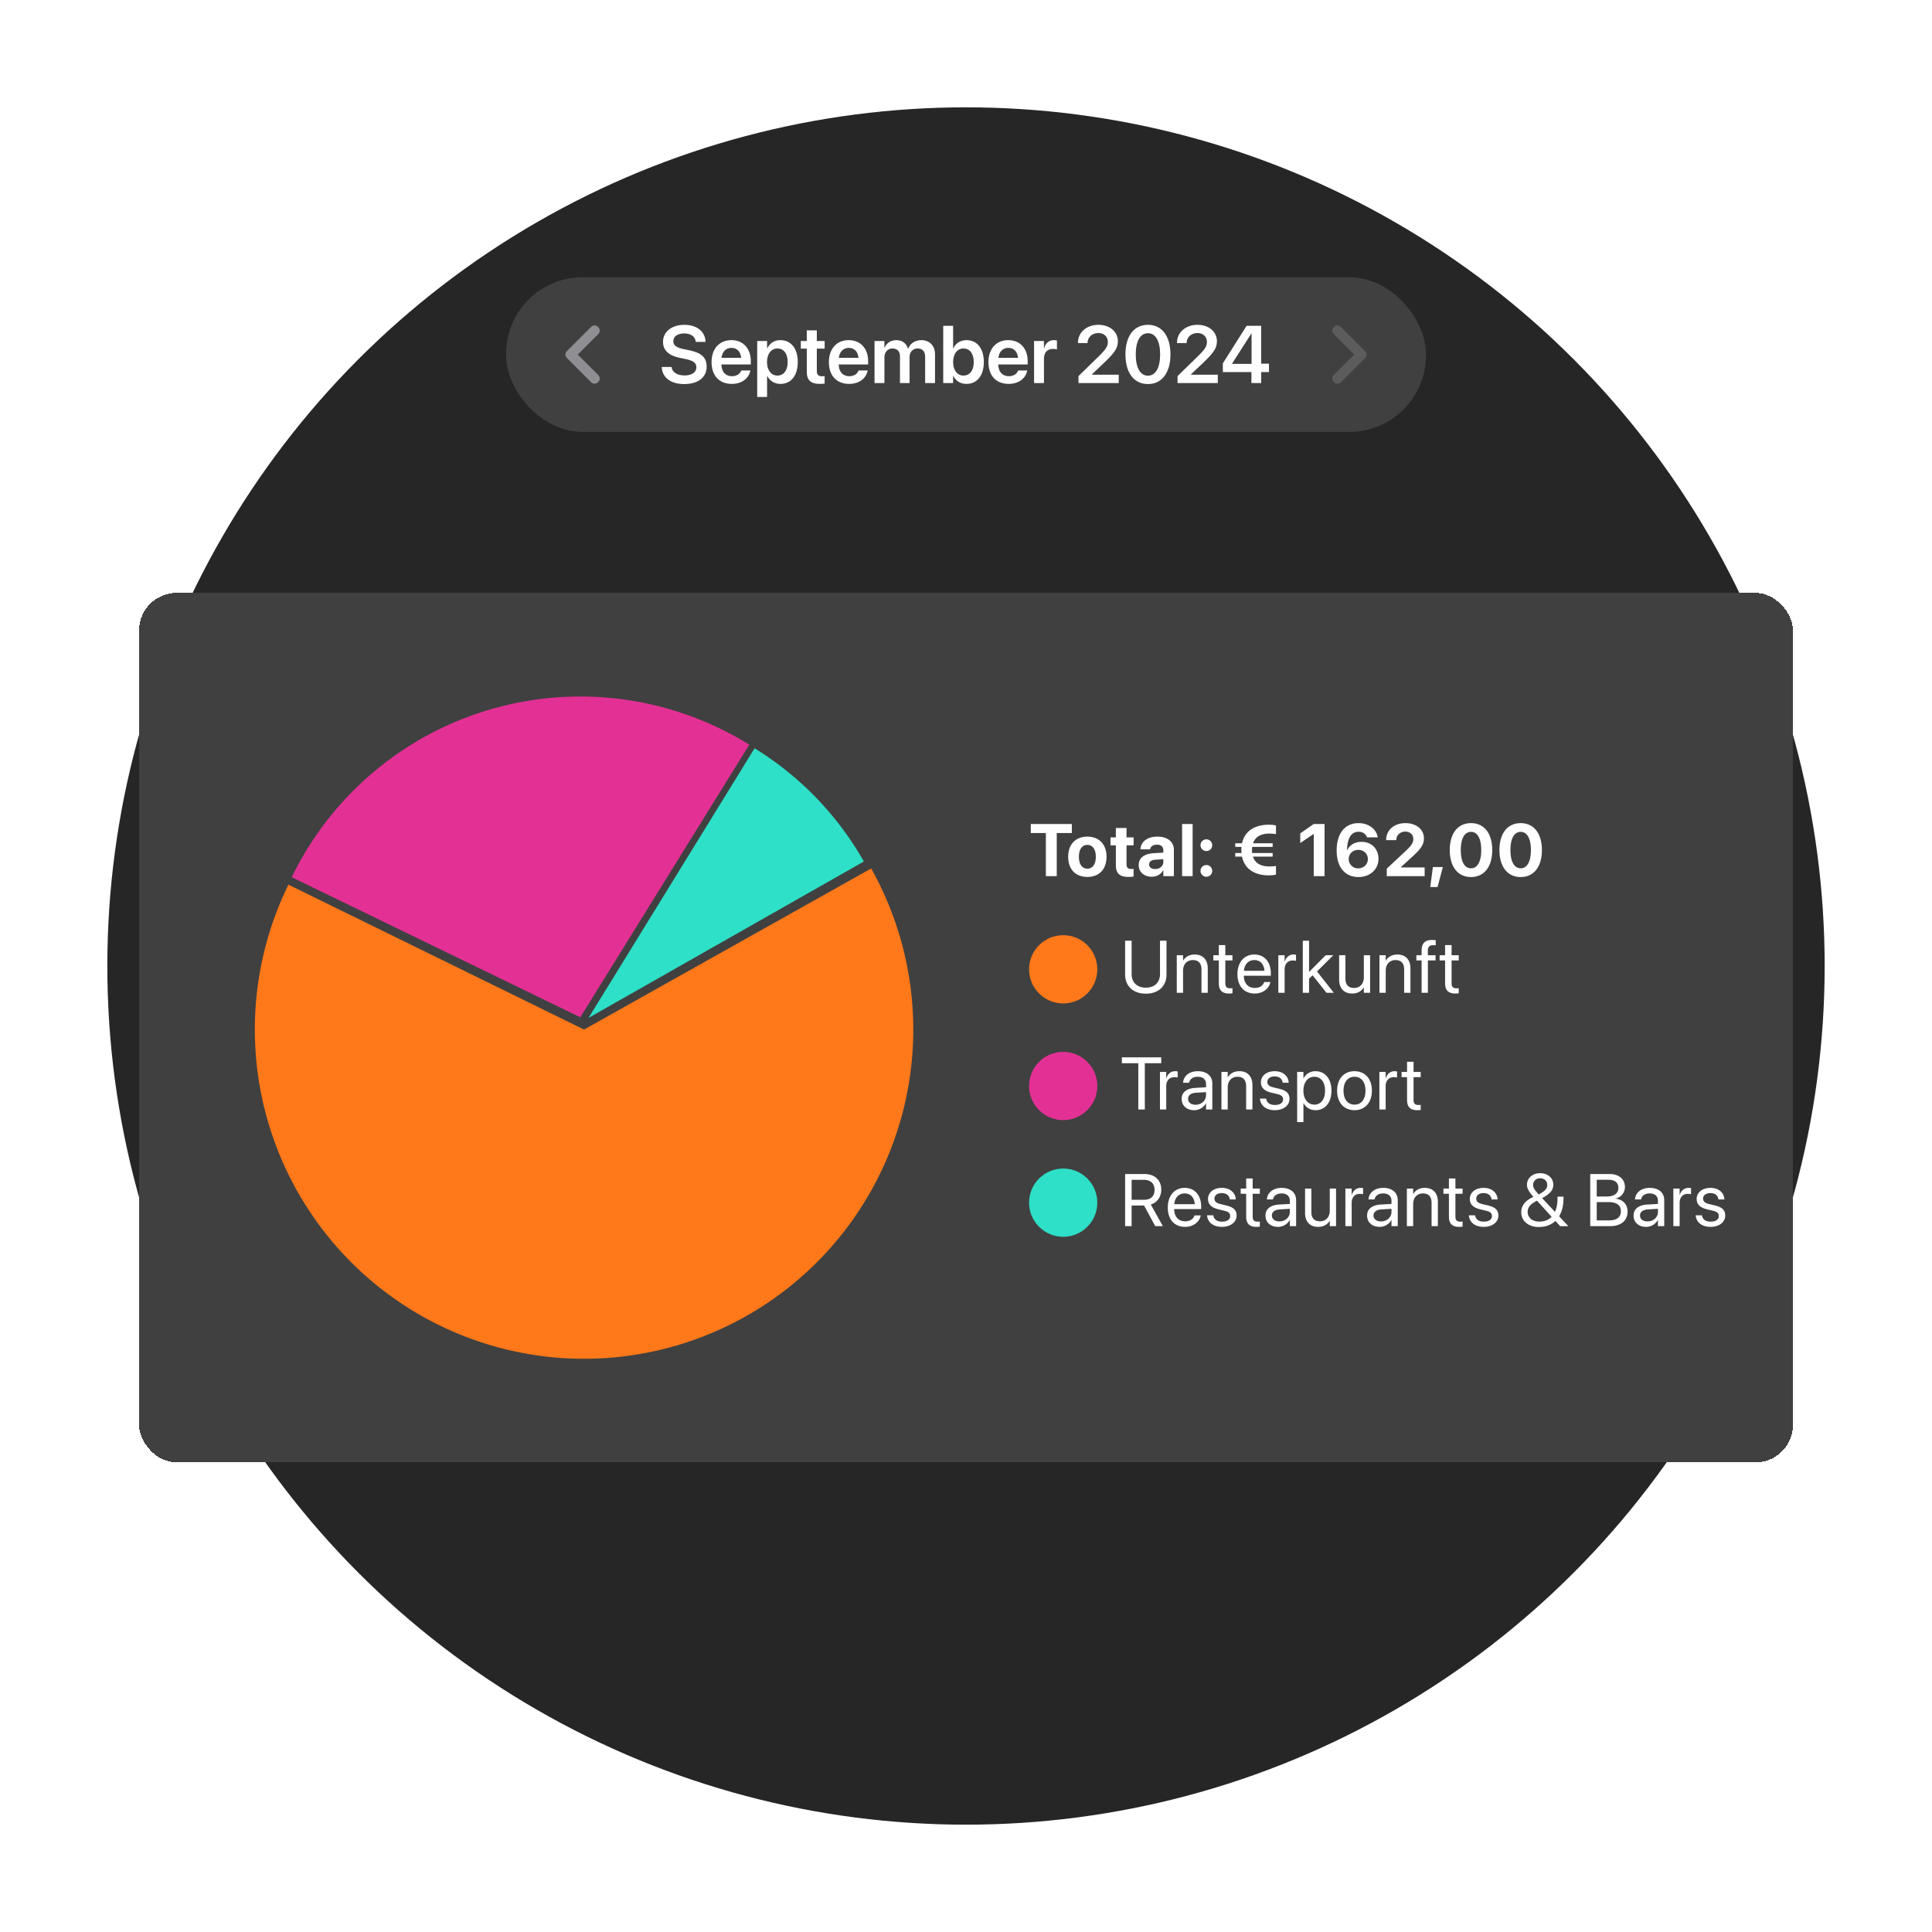 <svg xmlns="http://www.w3.org/2000/svg" width="576" height="576" fill="none"><g clip-path="url(#a)"><circle cx="288" cy="288" r="256" fill="#262626"/><rect width="274.233" height="46.106" x="150.883" y="82.656" fill="#404040" rx="22.808"/><path fill="#8E8E93" fill-rule="evenodd" d="M178.387 111.828c.556.557.556 1.46 0 2.016l-.123.123a1.427 1.427 0 0 1-2.016 0l-7.25-7.25a1.427 1.427 0 0 1 0-2.016l7.25-7.25a1.426 1.426 0 0 1 2.016 0l.123.122c.556.557.556 1.46 0 2.016l-6.12 6.12 6.12 6.119Z" clip-rule="evenodd"/><path fill="#fff" d="M204.002 114.505c-3.917 0-6.496-1.846-6.697-4.911l-.012-.177h2.923l.023.142c.225 1.467 1.728 2.378 3.87 2.378 2.153 0 3.502-.958 3.502-2.426v-.011c0-1.278-.887-1.965-3.088-2.426l-1.834-.379c-3.361-.698-5.018-2.26-5.018-4.804v-.012c.012-3.005 2.651-5.04 6.331-5.04 3.727 0 6.165 1.964 6.342 4.886l.012.201h-2.922l-.024-.142c-.201-1.49-1.515-2.378-3.432-2.378-1.999.012-3.242.947-3.242 2.307v.012c0 1.207.935 1.917 2.994 2.343l1.846.379c3.55.734 5.1 2.177 5.1 4.84v.011c0 3.183-2.509 5.207-6.674 5.207Zm14.176-.048c-3.763 0-6.035-2.496-6.035-6.484v-.012c0-3.952 2.307-6.555 5.893-6.555 3.585 0 5.81 2.52 5.81 6.307v.946h-8.78c.047 2.201 1.254 3.503 3.171 3.503 1.467 0 2.426-.781 2.71-1.621l.023-.083h2.757l-.035.13c-.391 1.929-2.236 3.869-5.514 3.869Zm-.107-10.744c-1.562 0-2.733 1.053-2.97 2.982h5.881c-.213-1.988-1.349-2.982-2.911-2.982Zm7.68 14.637v-16.684h2.946v2.166h.059c.722-1.503 2.095-2.426 3.893-2.426 3.183 0 5.195 2.485 5.195 6.532v.011c0 4.024-2.012 6.508-5.159 6.508-1.787 0-3.219-.899-3.929-2.366h-.059v6.259h-2.946Zm6.023-6.377c1.881 0 3.064-1.551 3.064-4.024v-.011c0-2.509-1.183-4.047-3.064-4.047-1.823 0-3.1 1.585-3.1 4.047v.011c0 2.45 1.277 4.024 3.1 4.024Zm12.625 2.484c-2.626 0-3.869-1.064-3.869-3.644v-6.875h-1.775v-2.272h1.775v-3.183h2.994v3.183h2.331v2.272h-2.331v6.626c0 1.231.544 1.622 1.621 1.622.284 0 .509-.036.71-.048v2.213c-.343.047-.864.106-1.456.106Zm8.757 0c-3.763 0-6.035-2.496-6.035-6.484v-.012c0-3.952 2.307-6.555 5.893-6.555 3.585 0 5.81 2.52 5.81 6.307v.946h-8.78c.047 2.201 1.254 3.503 3.171 3.503 1.467 0 2.426-.781 2.71-1.621l.023-.083h2.757l-.035.13c-.391 1.929-2.237 3.869-5.514 3.869Zm-.107-10.744c-1.562 0-2.733 1.053-2.97 2.982h5.881c-.213-1.988-1.349-2.982-2.911-2.982Zm7.68 10.496v-12.543h2.946v2.012h.059c.533-1.373 1.823-2.272 3.479-2.272 1.751 0 3.018.923 3.479 2.532h.071c.604-1.562 2.094-2.532 3.905-2.532 2.473 0 4.094 1.68 4.094 4.189v8.614h-2.946v-7.881c0-1.55-.805-2.437-2.249-2.437-1.42 0-2.39 1.053-2.39 2.567v7.751h-2.863v-8.035c0-1.408-.852-2.283-2.225-2.283-1.42 0-2.414 1.112-2.414 2.638v7.68h-2.946Zm27.405.248c-1.811 0-3.195-.899-3.905-2.378h-.071v2.13h-2.947V97.134h2.947v6.686h.071c.71-1.503 2.142-2.414 3.917-2.414 3.147 0 5.17 2.473 5.17 6.52v.012c0 4.035-2.011 6.519-5.182 6.519Zm-.888-2.484c1.893 0 3.065-1.539 3.065-4.035v-.012c0-2.497-1.183-4.035-3.065-4.035-1.81 0-3.088 1.585-3.088 4.035v.012c0 2.461 1.266 4.035 3.088 4.035Zm13.478 2.484c-3.763 0-6.035-2.496-6.035-6.484v-.012c0-3.952 2.307-6.555 5.893-6.555 3.585 0 5.81 2.52 5.81 6.307v.946h-8.78c.047 2.201 1.254 3.503 3.171 3.503 1.467 0 2.426-.781 2.71-1.621l.023-.083h2.757l-.035.13c-.391 1.929-2.236 3.869-5.514 3.869Zm-.107-10.744c-1.562 0-2.733 1.053-2.97 2.982h5.881c-.213-1.988-1.349-2.982-2.911-2.982Zm7.68 10.496v-12.543h2.946v2.166h.059c.391-1.515 1.432-2.426 2.876-2.426.367 0 .71.059.935.118v2.663c-.249-.095-.699-.166-1.196-.166-1.668 0-2.674 1.053-2.674 2.911v7.277h-2.946Zm13.241 0v-2.083l6.035-5.881c2.236-2.189 2.721-3.052 2.721-4.319v-.023c-.012-1.527-1.159-2.615-2.804-2.615-1.893 0-3.219 1.266-3.254 2.911v.082h-2.864v-.082c0-3.124 2.627-5.36 6.094-5.36 3.42 0 5.81 2.07 5.81 4.886v.024c0 2.012-.935 3.372-3.94 6.26l-3.763 3.573v.13h7.963v2.497h-11.998Zm20.707.296c-4.188 0-6.709-3.396-6.709-8.828v-.023c0-5.431 2.521-8.816 6.709-8.816 4.177 0 6.71 3.385 6.71 8.816v.023c0 5.432-2.533 8.828-6.71 8.828Zm0-2.497c2.296 0 3.633-2.39 3.633-6.331v-.023c0-3.941-1.337-6.307-3.633-6.307-2.307 0-3.632 2.366-3.632 6.307v.023c0 3.941 1.325 6.331 3.632 6.331Zm8.828 2.201v-2.083l6.034-5.881c2.237-2.189 2.722-3.052 2.722-4.319v-.023c-.012-1.527-1.16-2.615-2.804-2.615-1.894 0-3.219 1.266-3.254 2.911v.082h-2.864v-.082c0-3.124 2.627-5.36 6.094-5.36 3.42 0 5.81 2.07 5.81 4.886v.024c0 2.012-.935 3.372-3.94 6.26l-3.763 3.573v.13h7.963v2.497h-11.998Zm22.021 0v-3.278h-8.52v-2.603l7.088-11.194h4.343v11.289h2.319v2.508h-2.319v3.278h-2.911Zm-5.775-5.715h5.822v-9.052h-.071l-5.751 8.969v.083Z"/><path fill="#fff" fill-opacity=".15" fill-rule="evenodd" d="M397.613 99.59a1.427 1.427 0 0 1 0-2.016l.123-.123a1.426 1.426 0 0 1 2.016 0l7.25 7.25a1.427 1.427 0 0 1 0 2.016l-7.25 7.25a1.425 1.425 0 0 1-2.016 0l-.123-.122a1.427 1.427 0 0 1 0-2.016l6.12-6.12-6.12-6.12Z" clip-rule="evenodd"/><g filter="url(#b)"><rect width="493.081" height="259.213" x="41.461" y="158.393" fill="#404040" rx="11.164" shape-rendering="crispEdges"/><path fill="#E33095" d="M223.398 203.632a95.63 95.63 0 0 0-136.417 39.511l86.028 41.766 50.389-81.277Z"/><path fill="#2DE0C7" d="M257.551 238.46a94.406 94.406 0 0 0-32.58-33.755l-49.51 80.387 82.09-46.632Z"/><path fill="#FF7819" d="M85.997 245.36a98.156 98.156 0 0 0 42.301 130 98.158 98.158 0 0 0 96.409-2.678 98.156 98.156 0 0 0 47.574-83.895 98.154 98.154 0 0 0-12.554-48.252l-85.598 48.029-88.132-43.204Z"/><path fill="#fff" d="M311.807 242.824v-12.853h-4.489v-2.681h12.239v2.681h-4.499v12.853h-3.251Zm12.374.237c-3.509 0-5.716-2.25-5.716-6.007v-.021c0-3.714 2.26-5.986 5.705-5.986 3.456 0 5.727 2.25 5.727 5.986v.021c0 3.768-2.228 6.007-5.716 6.007Zm.011-2.465c1.528 0 2.508-1.292 2.508-3.542v-.021c0-2.229-1.001-3.521-2.53-3.521-1.518 0-2.508 1.292-2.508 3.521v.021c0 2.261.98 3.542 2.53 3.542Zm12.256 2.465c-2.562 0-3.768-.99-3.768-3.466v-5.943h-1.604v-2.368h1.604v-2.82h3.176v2.82h2.11v2.368h-2.11v5.598c0 1.077.484 1.443 1.432 1.443.28 0 .484-.033.678-.054v2.304a9.933 9.933 0 0 1-1.518.118Zm6.917-.054c-2.315 0-3.876-1.453-3.876-3.488v-.021c0-2.099 1.626-3.327 4.489-3.51l2.853-.172v-.71c0-1.023-.667-1.658-1.895-1.658-1.173 0-1.884.549-2.034 1.292l-.022.097h-2.874l.011-.13c.172-2.131 2.002-3.66 5.049-3.66 2.981 0 4.908 1.54 4.908 3.865v7.912h-3.143v-1.722h-.065c-.656 1.184-1.883 1.905-3.401 1.905Zm-.765-3.649c0 .85.7 1.356 1.787 1.356 1.411 0 2.444-.904 2.444-2.11v-.829l-2.379.151c-1.217.075-1.852.592-1.852 1.41v.022Zm9.824 3.466V227.29h3.143v15.534h-3.143Zm7.239-7.482a1.723 1.723 0 0 1-1.744-1.743 1.73 1.73 0 0 1 1.744-1.744c.969 0 1.744.775 1.744 1.744a1.73 1.73 0 0 1-1.744 1.743Zm0 7.665a1.73 1.73 0 0 1-1.744-1.744c0-.979.765-1.744 1.744-1.744a1.73 1.73 0 0 1 1.744 1.744c0 .969-.775 1.744-1.744 1.744Zm8.612-5.996v-1.076h1.863c-.022-.28-.033-.582-.033-.883l-.01-.022c0-.323.021-.624.043-.925h-1.863v-1.077h2.024c.786-3.671 3.822-5.533 7.977-5.533.797 0 1.604.086 2.142.226v2.583c-.516-.096-1.356-.161-2.023-.161-2.423 0-4.156.947-4.823 2.885h5.856v1.077h-6.104a6.636 6.636 0 0 0-.054.936v.022c0 .312.011.602.043.872h6.115v1.076h-5.878c.646 1.981 2.39 2.928 4.845 2.928.667 0 1.507-.054 2.023-.151v2.584c-.538.14-1.345.226-2.142.226-4.177 0-7.212-1.884-7.988-5.587h-2.013Zm23.404 5.813v-12.552h-.065l-3.961 2.691v-2.885l4.015-2.788h3.23v15.534h-3.219Zm13.311.269c-3.746 0-6.481-2.637-6.481-7.901v-.022c0-5.092 2.466-8.149 6.513-8.149 3.004 0 5.264 1.733 5.727 4.134l.022.108h-3.208l-.033-.097c-.387-.937-1.248-1.572-2.519-1.572-2.271 0-3.261 2.164-3.38 4.909-.011.215-.021.43-.021.592h.064c.614-1.443 2.143-2.498 4.242-2.498 3.003 0 5.059 2.132 5.059 5.038v.022c0 3.176-2.529 5.436-5.985 5.436Zm-2.885-5.361c0 1.561 1.249 2.778 2.842 2.778 1.582 0 2.863-1.206 2.863-2.735v-.021c0-1.615-1.216-2.756-2.831-2.756-1.625 0-2.874 1.13-2.874 2.713v.021Zm11.341 5.092v-2.228l5.49-5.135c2.002-1.873 2.422-2.638 2.422-3.714v-.022c-.01-1.27-.979-2.174-2.357-2.174-1.593 0-2.67 1.044-2.713 2.444l-.011.096h-3.014v-.086c0-2.928 2.433-4.984 5.716-4.984 3.284 0 5.544 1.873 5.544 4.521v.022c0 1.884-.893 3.111-3.574 5.576l-3.251 2.971v.13h7.041v2.583h-11.293Zm12.967 3.241.785-5.954h2.972l-1.583 5.954h-2.174Zm12.148-2.972c-3.94 0-6.33-3.089-6.33-8.03v-.022c0-4.941 2.39-8.02 6.33-8.02s6.33 3.079 6.33 8.02v.022c0 4.941-2.39 8.03-6.33 8.03Zm0-2.605c1.938 0 3.047-2.013 3.047-5.425v-.022c0-3.412-1.109-5.415-3.047-5.415-1.938 0-3.046 2.003-3.046 5.415v.022c0 3.412 1.108 5.425 3.046 5.425Zm14.808 2.605c-3.94 0-6.33-3.089-6.33-8.03v-.022c0-4.941 2.39-8.02 6.33-8.02s6.329 3.079 6.329 8.02v.022c0 4.941-2.389 8.03-6.329 8.03Zm0-2.605c1.937 0 3.046-2.013 3.046-5.425v-.022c0-3.412-1.109-5.415-3.046-5.415-1.938 0-3.047 2.003-3.047 5.415v.022c0 3.412 1.109 5.425 3.047 5.425Z"/><circle cx="316.976" cy="270.607" r="10.175" fill="#FF7819"/><path fill="#fff" d="M341.62 277.866c-3.854 0-6.179-2.325-6.179-5.706v-10.087h1.937v9.958c0 2.39 1.551 4.048 4.242 4.048s4.22-1.658 4.22-4.048v-9.958h1.937v10.087c0 3.381-2.303 5.706-6.157 5.706Zm9.22-.259v-11.195h1.873v1.593h.043c.603-1.044 1.744-1.809 3.445-1.809 2.455 0 3.876 1.594 3.876 4.145v7.266h-1.873v-6.932c0-1.82-.851-2.821-2.573-2.821-1.766 0-2.918 1.26-2.918 3.165v6.588h-1.873Zm15.604.216c-2.056 0-3.068-.926-3.068-3.068v-6.793h-1.636v-1.55h1.636v-3.025h1.938v3.025h2.131v1.55h-2.131v6.782c0 1.195.527 1.529 1.529 1.529.226 0 .441-.033.602-.044v1.518a7.796 7.796 0 0 1-1.001.076Zm7.638 0c-3.219 0-5.156-2.25-5.156-5.77v-.011c0-3.466 1.981-5.846 5.038-5.846 3.057 0 4.919 2.272 4.919 5.631v.689h-8.063c.043 2.303 1.314 3.649 3.305 3.649 1.421 0 2.422-.711 2.745-1.669l.033-.097h1.84l-.021.108c-.366 1.852-2.196 3.316-4.64 3.316Zm-.129-9.969c-1.625 0-2.896 1.109-3.1 3.197h6.125c-.183-2.174-1.389-3.197-3.025-3.197Zm7.164 9.753v-11.195h1.873v1.894h.043c.377-1.291 1.346-2.11 2.606-2.11.323 0 .602.054.753.076v1.819c-.151-.054-.549-.108-1.001-.108-1.453 0-2.401 1.012-2.401 2.713v6.911h-1.873Zm7.294 0v-15.534h1.873v9.28h.043l4.909-4.941h2.271l-4.855 4.833 5.006 6.362h-2.175l-4.155-5.221-1.044 1.002v4.219h-1.873Zm14.71.216c-2.454 0-3.875-1.594-3.875-4.145v-7.266h1.873v6.932c0 1.82.85 2.821 2.573 2.821 1.765 0 2.917-1.26 2.917-3.165v-6.588h1.873v11.195h-1.873v-1.593h-.043c-.603 1.044-1.744 1.809-3.445 1.809Zm8.144-.216v-11.195h1.873v1.593h.043c.603-1.044 1.744-1.809 3.445-1.809 2.455 0 3.876 1.594 3.876 4.145v7.266h-1.874v-6.932c0-1.82-.85-2.821-2.572-2.821-1.766 0-2.918 1.26-2.918 3.165v6.588h-1.873Zm12.568 0v-9.645h-1.56v-1.55h1.56v-1.378c0-2.153 1.002-3.176 3.069-3.176.419 0 .861.032 1.141.075v1.518a6.149 6.149 0 0 0-.808-.043c-1.033 0-1.55.528-1.55 1.637v1.367h2.304v1.55h-2.282v9.645h-1.874Zm10.071.216c-2.056 0-3.068-.926-3.068-3.068v-6.793H429.2v-1.55h1.636v-3.025h1.938v3.025h2.131v1.55h-2.131v6.782c0 1.195.527 1.529 1.529 1.529.226 0 .441-.033.602-.044v1.518a7.796 7.796 0 0 1-1.001.076Z"/><circle cx="316.976" cy="305.39" r="10.175" fill="#E33095"/><path fill="#fff" d="M339.37 312.391v-13.79h-4.898v-1.744h11.734v1.744h-4.898v13.79h-1.938Zm6.454 0v-11.196h1.873v1.895h.043c.377-1.292 1.346-2.11 2.605-2.11.323 0 .603.053.754.075v1.819c-.151-.054-.549-.107-1.002-.107-1.453 0-2.4 1.012-2.4 2.712v6.912h-1.873Zm10.2.215c-2.229 0-3.725-1.346-3.725-3.38v-.022c0-1.905 1.486-3.1 4.058-3.251l3.208-.183v-.936c0-1.368-.893-2.197-2.454-2.197-1.443 0-2.347.689-2.562 1.691l-.022.096h-1.808l.011-.118c.161-1.841 1.765-3.326 4.403-3.326 2.648 0 4.306 1.431 4.306 3.671v7.74h-1.874v-1.82h-.043c-.656 1.228-2.002 2.035-3.498 2.035Zm-1.809-3.38c0 1.076.883 1.754 2.229 1.754 1.765 0 3.121-1.216 3.121-2.842v-.915l-2.992.183c-1.497.087-2.358.754-2.358 1.798v.022Zm9.942 3.165v-11.196h1.873v1.593h.043c.603-1.044 1.744-1.808 3.445-1.808 2.454 0 3.875 1.593 3.875 4.144v7.267h-1.873v-6.933c0-1.819-.85-2.821-2.573-2.821-1.765 0-2.917 1.26-2.917 3.165v6.589h-1.873Zm15.938.215c-2.638 0-4.231-1.346-4.457-3.348l-.011-.097h1.873l.022.108c.226 1.119 1.055 1.776 2.583 1.776 1.518 0 2.423-.635 2.423-1.647v-.011c0-.807-.42-1.259-1.691-1.572l-1.776-.43c-2.11-.506-3.132-1.486-3.132-3.1v-.011c0-1.927 1.69-3.294 4.112-3.294 2.454 0 4.015 1.431 4.155 3.305l.011.139h-1.787l-.011-.075c-.151-1.087-.98-1.808-2.368-1.808-1.357 0-2.196.656-2.196 1.647v.01c0 .765.506 1.292 1.744 1.594l1.776.43c2.261.549 3.079 1.443 3.079 3.036v.011c0 1.959-1.852 3.337-4.349 3.337Zm6.636 3.552v-14.963h1.873v1.895h.044c.699-1.303 1.948-2.11 3.552-2.11 2.864 0 4.758 2.282 4.758 5.813v.011c0 3.53-1.916 5.802-4.726 5.802-1.582 0-2.885-.797-3.584-2.088h-.044v5.64h-1.873Zm5.103-5.21c1.981 0 3.208-1.593 3.208-4.144v-.011c0-2.573-1.227-4.156-3.208-4.156-1.895 0-3.24 1.648-3.24 4.156v.011c0 2.497 1.356 4.144 3.24 4.144Zm11.998 1.658c-3.111 0-5.189-2.25-5.189-5.813v-.022c0-3.563 2.088-5.791 5.178-5.791s5.189 2.217 5.189 5.791v.022c0 3.574-2.089 5.813-5.178 5.813Zm.011-1.658c1.97 0 3.251-1.529 3.251-4.155v-.022c0-2.626-1.292-4.134-3.273-4.134-1.948 0-3.262 1.518-3.262 4.134v.022c0 2.637 1.303 4.155 3.284 4.155Zm7.401 1.443v-11.196h1.873v1.895h.043c.377-1.292 1.345-2.11 2.605-2.11.323 0 .603.053.754.075v1.819c-.151-.054-.55-.107-1.002-.107-1.453 0-2.4 1.012-2.4 2.712v6.912h-1.873Zm11.319.215c-2.056 0-3.068-.926-3.068-3.068v-6.793h-1.636v-1.55h1.636v-3.025h1.938v3.025h2.131v1.55h-2.131v6.782c0 1.195.527 1.529 1.528 1.529.227 0 .442-.033.603-.043v1.518a8.02 8.02 0 0 1-1.001.075Z"/><circle cx="316.976" cy="340.175" r="10.175" fill="#2DE0C7"/><path fill="#fff" d="M335.441 347.176v-15.534h5.824c2.992 0 4.952 1.83 4.952 4.629v.021c0 2.153-1.185 3.822-3.122 4.435l3.595 6.449h-2.271l-3.327-6.147h-3.714v6.147h-1.937Zm1.937-7.859h3.714c1.992 0 3.122-1.076 3.122-2.982v-.021c0-1.852-1.216-2.95-3.208-2.95h-3.628v5.953Zm15.938 8.074c-3.219 0-5.156-2.25-5.156-5.77v-.011c0-3.466 1.981-5.845 5.038-5.845 3.057 0 4.919 2.271 4.919 5.63v.689h-8.063c.043 2.304 1.314 3.649 3.305 3.649 1.421 0 2.422-.71 2.745-1.668l.033-.097h1.84l-.021.107c-.366 1.852-2.196 3.316-4.64 3.316Zm-.129-9.968c-1.626 0-2.896 1.108-3.1 3.197h6.125c-.183-2.175-1.389-3.197-3.025-3.197Zm11.137 9.968c-2.638 0-4.231-1.346-4.457-3.348l-.011-.097h1.873l.022.108c.226 1.119 1.055 1.776 2.583 1.776 1.518 0 2.422-.635 2.422-1.647v-.011c0-.807-.419-1.259-1.69-1.571l-1.776-.431c-2.11-.506-3.133-1.486-3.133-3.1v-.011c0-1.927 1.691-3.294 4.113-3.294 2.454 0 4.015 1.432 4.155 3.305l.011.14h-1.787l-.011-.076c-.151-1.087-.98-1.808-2.368-1.808-1.357 0-2.196.656-2.196 1.647v.011c0 .764.506 1.291 1.744 1.593l1.776.43c2.261.549 3.079 1.443 3.079 3.036v.011c0 1.959-1.852 3.337-4.349 3.337Zm10.275 0c-2.056 0-3.068-.926-3.068-3.068v-6.793h-1.636v-1.55h1.636v-3.025h1.938v3.025h2.131v1.55h-2.131v6.782c0 1.195.527 1.529 1.528 1.529.226 0 .442-.032.603-.043v1.518a8.02 8.02 0 0 1-1.001.075Zm6.411 0c-2.229 0-3.725-1.346-3.725-3.38v-.022c0-1.905 1.485-3.1 4.058-3.251l3.208-.183v-.936c0-1.367-.893-2.196-2.454-2.196-1.443 0-2.347.689-2.562 1.69l-.022.097h-1.808l.011-.119c.161-1.841 1.765-3.326 4.402-3.326 2.649 0 4.306 1.432 4.306 3.671v7.74h-1.873v-1.82h-.043c-.656 1.228-2.002 2.035-3.498 2.035Zm-1.809-3.38c0 1.076.883 1.755 2.228 1.755 1.766 0 3.122-1.217 3.122-2.842v-.915l-2.992.183c-1.497.086-2.358.753-2.358 1.797v.022Zm13.763 3.38c-2.454 0-3.875-1.593-3.875-4.144v-7.267h1.873v6.933c0 1.819.85 2.82 2.573 2.82 1.765 0 2.917-1.259 2.917-3.165v-6.588h1.873v11.196h-1.873v-1.593h-.043c-.603 1.044-1.744 1.808-3.445 1.808Zm8.144-.215V335.98h1.873v1.895h.043c.377-1.292 1.346-2.11 2.606-2.11.322 0 .602.054.753.075v1.819c-.151-.053-.549-.107-1.001-.107-1.453 0-2.401 1.012-2.401 2.713v6.911h-1.873Zm10.2.215c-2.228 0-3.725-1.346-3.725-3.38v-.022c0-1.905 1.486-3.1 4.059-3.251l3.208-.183v-.936c0-1.367-.894-2.196-2.455-2.196-1.442 0-2.346.689-2.562 1.69l-.021.097h-1.809l.011-.119c.162-1.841 1.766-3.326 4.403-3.326 2.648 0 4.306 1.432 4.306 3.671v7.74h-1.873v-1.82h-.043c-.657 1.228-2.002 2.035-3.499 2.035Zm-1.808-3.38c0 1.076.882 1.755 2.228 1.755 1.766 0 3.122-1.217 3.122-2.842v-.915l-2.993.183c-1.496.086-2.357.753-2.357 1.797v.022Zm9.941 3.165V335.98h1.873v1.593h.043c.603-1.044 1.744-1.808 3.445-1.808 2.455 0 3.876 1.593 3.876 4.144v7.267h-1.873v-6.933c0-1.819-.851-2.82-2.573-2.82-1.766 0-2.918 1.259-2.918 3.165v6.588h-1.873Zm15.604.215c-2.056 0-3.068-.926-3.068-3.068v-6.793h-1.636v-1.55h1.636v-3.025h1.938v3.025h2.132v1.55h-2.132v6.782c0 1.195.528 1.529 1.529 1.529.226 0 .441-.032.603-.043v1.518a8.038 8.038 0 0 1-1.002.075Zm7.326 0c-2.637 0-4.231-1.346-4.457-3.348l-.01-.097h1.873l.021.108c.226 1.119 1.055 1.776 2.584 1.776 1.518 0 2.422-.635 2.422-1.647v-.011c0-.807-.42-1.259-1.69-1.571l-1.776-.431c-2.11-.506-3.133-1.486-3.133-3.1v-.011c0-1.927 1.69-3.294 4.112-3.294 2.455 0 4.016 1.432 4.156 3.305l.01.14h-1.787l-.01-.076c-.151-1.087-.98-1.808-2.369-1.808-1.356 0-2.196.656-2.196 1.647v.011c0 .764.506 1.291 1.744 1.593l1.776.43c2.261.549 3.079 1.443 3.079 3.036v.011c0 1.959-1.851 3.337-4.349 3.337Zm16.374.043c-3.068 0-5.21-1.808-5.21-4.392v-.011c0-1.83 1.012-3.219 3.057-4.306l.57-.301c-1.334-1.497-1.905-2.455-1.916-3.574v-.011c0-1.981 1.68-3.456 3.919-3.456 2.271 0 3.929 1.432 3.929 3.445v.011c0 1.529-.883 2.648-3.326 3.983l3.821 4.091c.506-1.098.765-2.465.765-4.069v-.463h1.787v.473c0 2.153-.463 3.973-1.314 5.372l2.691 2.885v.065h-2.368l-1.421-1.561c-1.249 1.184-2.939 1.819-4.984 1.819Zm-1.669-12.498c0 .85.528 1.539 1.68 2.788 1.905-1.012 2.53-1.765 2.53-2.81v-.01c0-1.185-.862-2.003-2.11-2.003-1.217 0-2.1.84-2.1 2.024v.011Zm-1.625 7.977c0 1.733 1.399 2.906 3.466 2.906 1.561 0 2.788-.506 3.682-1.431l-4.371-4.802-.506.28c-1.636.937-2.271 1.852-2.271 3.036v.011Zm18.656 4.263v-15.534h5.888c2.659 0 4.457 1.55 4.457 3.875v.022c0 1.604-1.206 3.165-2.81 3.391v.043c2.24.258 3.596 1.765 3.596 3.821v.022c0 2.734-1.959 4.36-5.264 4.36h-5.867Zm5.447-13.823h-3.509v4.985h2.906c2.293 0 3.542-.915 3.542-2.595v-.021c0-1.529-1.066-2.369-2.939-2.369Zm-.054 6.653h-3.455v5.458h3.638c2.325 0 3.563-.936 3.563-2.723v-.022c0-1.798-1.27-2.713-3.746-2.713Zm11.255 7.385c-2.228 0-3.725-1.346-3.725-3.38v-.022c0-1.905 1.486-3.1 4.059-3.251l3.208-.183v-.936c0-1.367-.894-2.196-2.455-2.196-1.442 0-2.346.689-2.562 1.69l-.021.097h-1.809l.011-.119c.162-1.841 1.766-3.326 4.403-3.326 2.648 0 4.306 1.432 4.306 3.671v7.74h-1.873v-1.82h-.043c-.657 1.228-2.002 2.035-3.499 2.035Zm-1.808-3.38c0 1.076.882 1.755 2.228 1.755 1.765 0 3.122-1.217 3.122-2.842v-.915l-2.993.183c-1.496.086-2.357.753-2.357 1.797v.022Zm9.941 3.165V335.98h1.873v1.895h.043c.377-1.292 1.346-2.11 2.606-2.11.323 0 .602.054.753.075v1.819c-.151-.053-.549-.107-1.001-.107-1.453 0-2.401 1.012-2.401 2.713v6.911h-1.873Zm11.115.215c-2.637 0-4.23-1.346-4.456-3.348l-.011-.097h1.873l.021.108c.227 1.119 1.055 1.776 2.584 1.776 1.518 0 2.422-.635 2.422-1.647v-.011c0-.807-.42-1.259-1.69-1.571l-1.776-.431c-2.11-.506-3.133-1.486-3.133-3.1v-.011c0-1.927 1.69-3.294 4.112-3.294 2.455 0 4.016 1.432 4.156 3.305l.011.14h-1.787l-.011-.076c-.151-1.087-.98-1.808-2.369-1.808-1.356 0-2.196.656-2.196 1.647v.011c0 .764.506 1.291 1.744 1.593l1.777.43c2.26.549 3.078 1.443 3.078 3.036v.011c0 1.959-1.851 3.337-4.349 3.337Z"/></g></g><defs><clipPath id="a"><path fill="#fff" d="M32 32h512v512H32z"/></clipPath><filter id="b" width="529.846" height="295.977" x="23.079" y="158.393" color-interpolation-filters="sRGB" filterUnits="userSpaceOnUse"><feFlood flood-opacity="0" result="BackgroundImageFix"/><feColorMatrix in="SourceAlpha" result="hardAlpha" values="0 0 0 0 0 0 0 0 0 0 0 0 0 0 0 0 0 0 127 0"/><feOffset dy="18.382"/><feGaussianBlur stdDeviation="9.191"/><feComposite in2="hardAlpha" operator="out"/><feColorMatrix values="0 0 0 0 0 0 0 0 0 0 0 0 0 0 0 0 0 0 0.1 0"/><feBlend in2="BackgroundImageFix" result="effect1_dropShadow_13695_32007"/><feBlend in="SourceGraphic" in2="effect1_dropShadow_13695_32007" result="shape"/></filter></defs></svg>